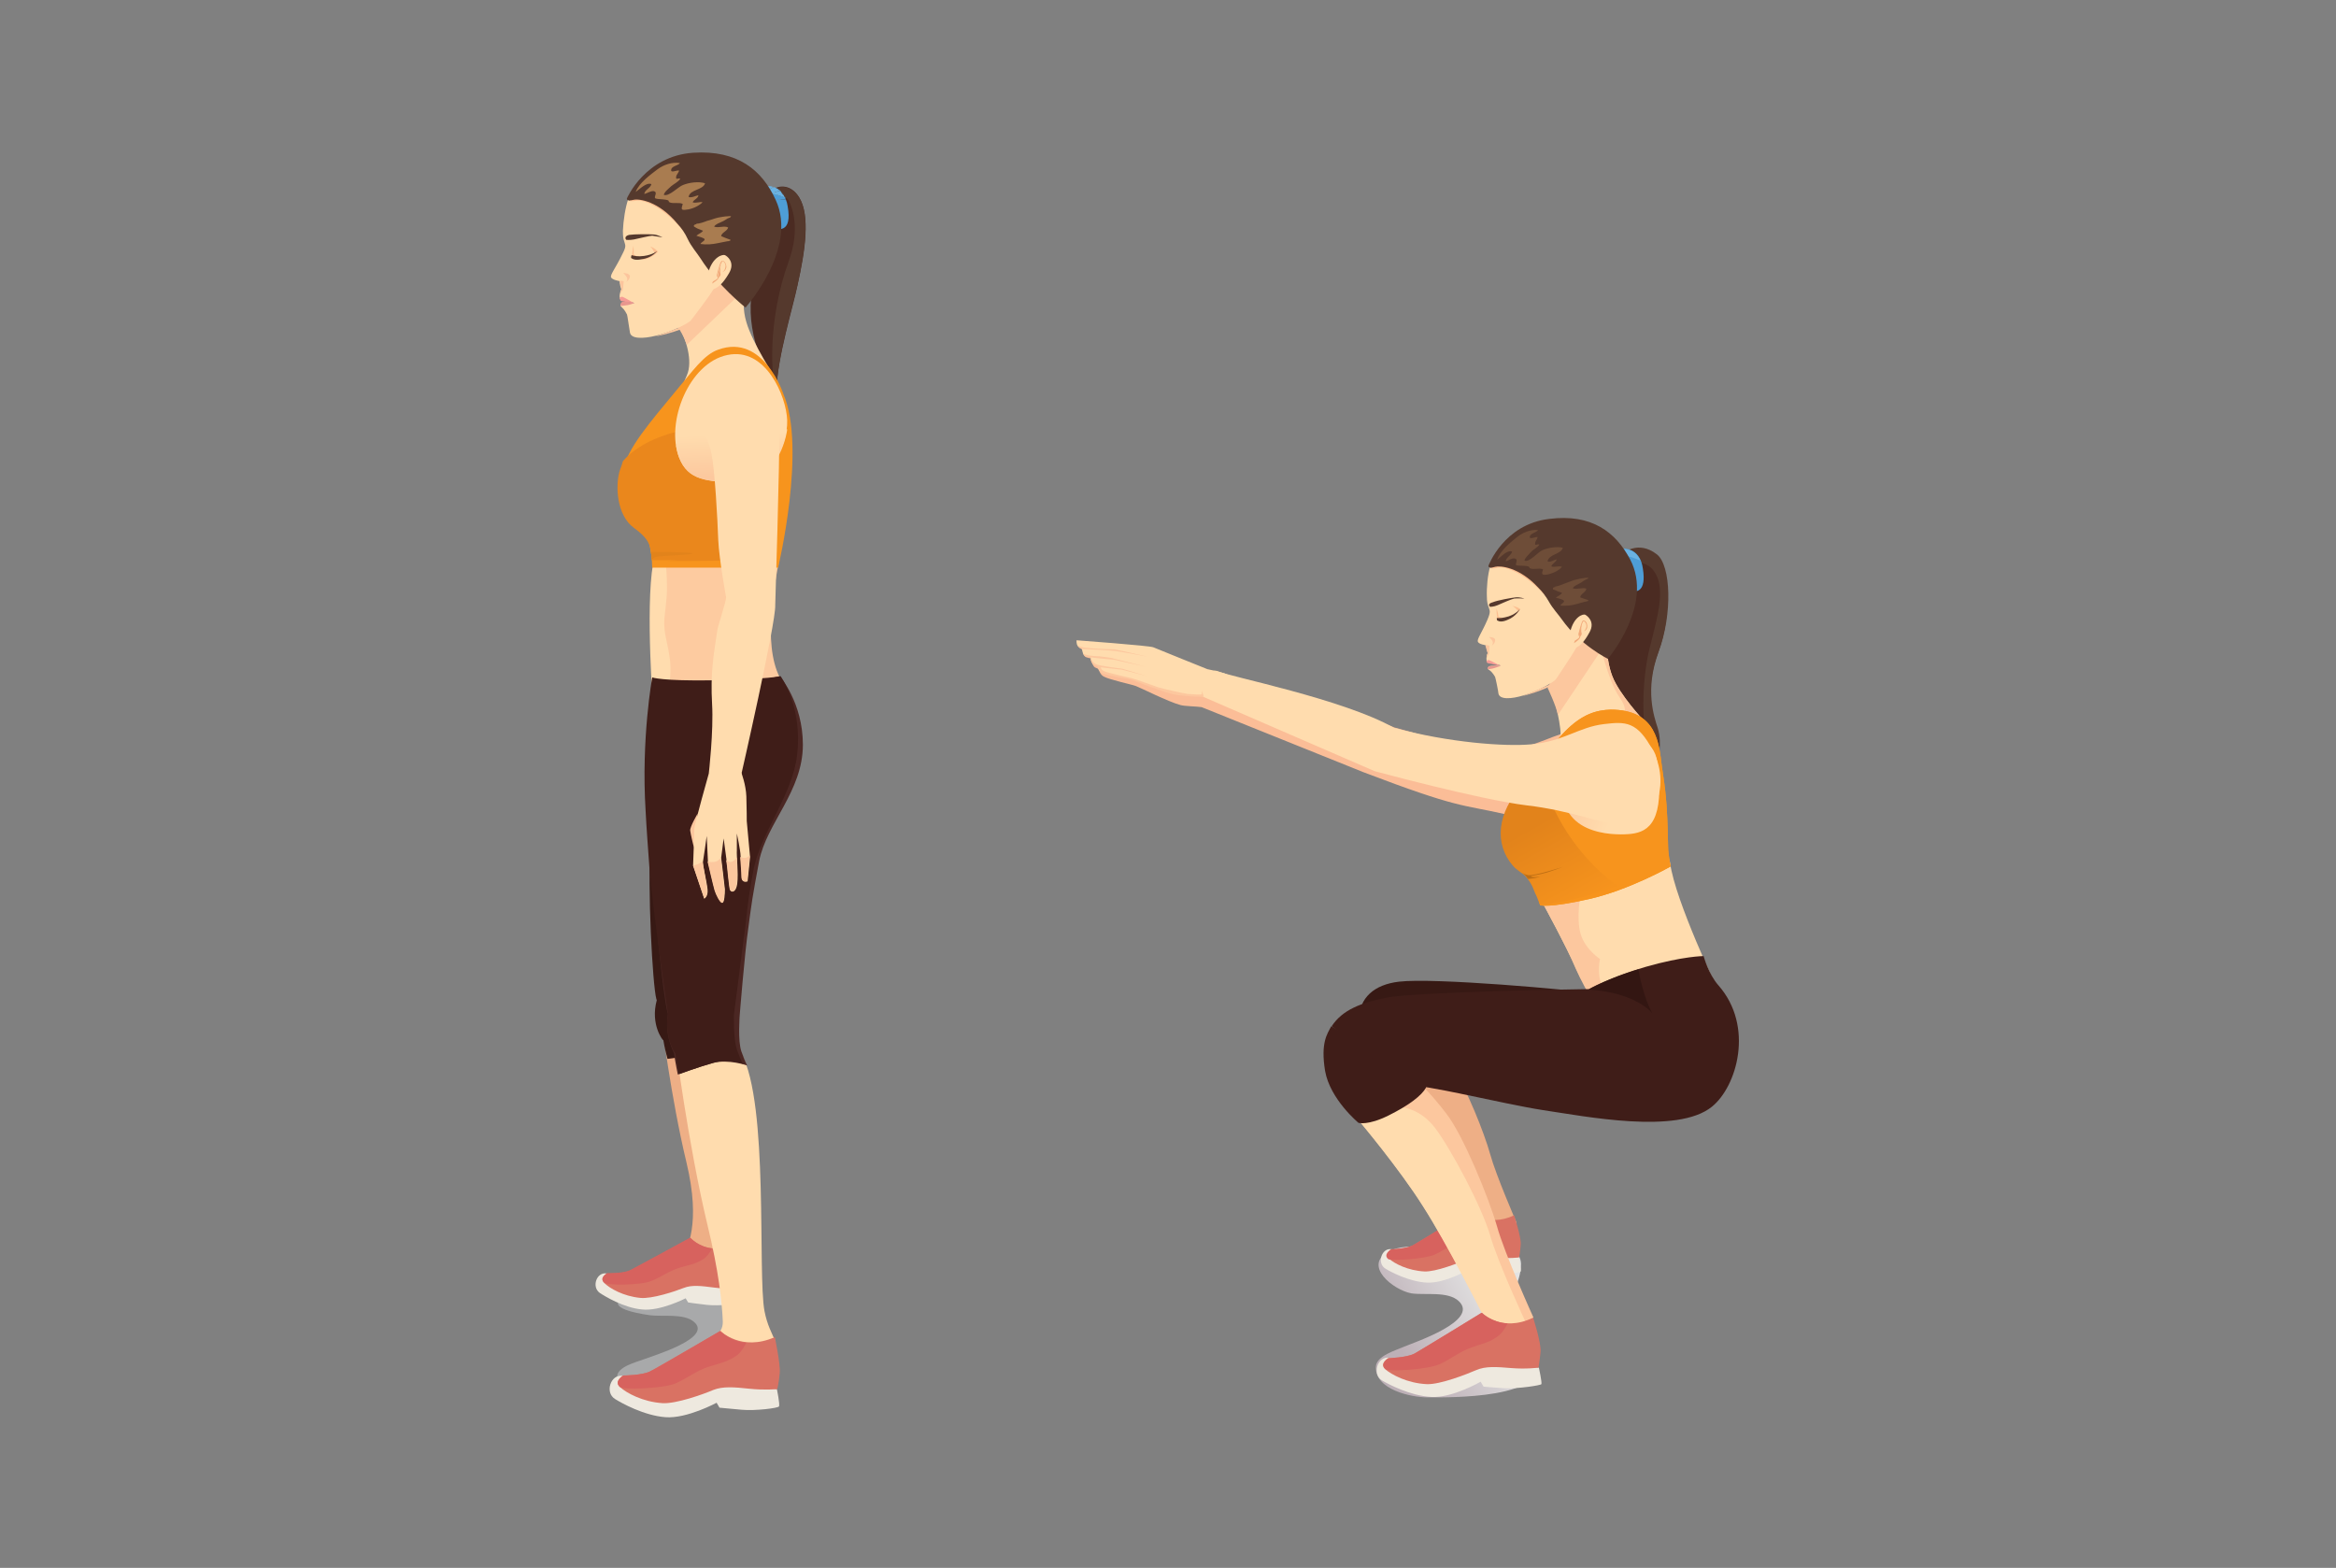 <?xml version="1.0" encoding="UTF-8"?>
<!-- Generator: Adobe Illustrator 27.5.0, SVG Export Plug-In . SVG Version: 6.00 Build 0)  -->
<svg xmlns="http://www.w3.org/2000/svg" xmlns:xlink="http://www.w3.org/1999/xlink" version="1.1" id="Layer_1" x="0px" y="0px" viewBox="0 0 565.9 379.8" style="enable-background:new 0 0 565.9 379.8;" xml:space="preserve">
<rect x="0" y="0" width="565.9" height="379.8" fill="#808080" stroke="none"/>
<style type="text/css">
	.st0{opacity:0.5;fill:#D1D3D4;}
	.st1{fill:#4B2B22;}
	.st2{fill:#55392D;}
	.st3{fill:#4E9DD6;}
	.st4{fill:#6AB2E2;}
	.st5{fill:#EEAF86;}
	.st6{fill:#371914;}
	.st7{fill:#EEE9DF;}
	.st8{fill:#D97263;}
	.st9{fill:#D7625E;}
	.st10{fill:#FFDCAE;}
	.st11{fill:#FDCBA0;}
	.st12{fill:#4B2723;}
	.st13{fill:#3F1D18;}
	.st14{fill:#FCBF91;}
	.st15{fill:#FCC79E;}
	.st16{fill:#A97C50;}
	.st17{fill:#FCC59D;}
	.st18{fill:#F69B95;}
	.st19{fill:#E8978E;}
	.st20{fill:#F1A97A;}
	.st21{fill:#F7941D;}
	.st22{fill:#EA871C;}
	.st23{fill:url(#SVGID_1_);}
	.st24{fill:#E2831B;}
	.st25{opacity:0.78;fill:url(#SVGID_00000181083379161974594550000005818890953379481219_);}
	.st26{fill:none;}
	.st27{fill:#FBBD97;}
	.st28{opacity:0.3;fill:#A97C50;}
	.st29{opacity:0.3;}
	.st30{fill:url(#SVGID_00000175324670895670258180000008979681757112784279_);}
	.st31{fill:url(#SVGID_00000031886002653926913950000012694368015560431035_);}
	.st32{fill:#BF6F14;}
	.st33{fill:#331612;}
</style>
<g>
	<path class="st0" d="M179.3,315.7c-0.3-1.4-0.7-2.8-1.1-4.2c-1.1-3.6-6.7-1.7-10-1.7c-4.4,0-12.1,2-16.2,3.9   c-6.1,2.8,1.3,4.3,5.4,4.9c3,0.4,8.3-0.5,10.7,1.6c4.7,3.9-9.9,8.2-12.2,9.1c-1.9,0.7-6.3,1.8-6.4,4.1c-0.2,4.7,8.1,6.1,11.6,6.1   c5.1,0,14.6,0.2,19.6-0.7c2.9-0.5,2.6-1.9,3.3-4.7c0.9-3.6-1.5-7.8-2.7-11.2C180.5,320.6,180,318.1,179.3,315.7z"></path>
	<g>
		<g>
			<g>
				<path class="st1" d="M193.6,47.8c-2-3.2-4.8-2.9-6.2-2c0.2,0.4,2.5,3.5,2.6,4.1c1.2,6.6-1.3,6.2-4.4,4.8      c-0.5,3.2-1.4,7.7-3,13.7c-2.5,9.9,1.6,20,5.5,25.9c0.3-8,4-19.8,5.1-25.2C195.1,60.7,196.3,52.2,193.6,47.8z"></path>
			</g>
			<g>
				<path class="st2" d="M193.2,69c1.8-8.3,3.1-16.8,0.4-21.1c-2-3.2-4.8-2.9-6.2-2c0.1,0.2,0.5,0.8,1,1.5c1.2,0.1,2.3,0.4,2.7,1.2      c1,2,2.7,7.1,0,14.6c-5.3,14.5-4.3,29-3,31C188.4,86.2,192,74.3,193.2,69z"></path>
			</g>
			<path class="st3" d="M187,45.2c0,0,0.1,0,0.1,0C187.1,45.2,187.1,45.2,187,45.2z"></path>
			<path class="st3" d="M186.5,45.1c0,0,0.1,0,0.1,0C186.6,45.1,186.6,45.1,186.5,45.1z"></path>
			<path class="st3" d="M186,45.1C186,45.1,186,45.1,186,45.1C186,45.1,186,45.1,186,45.1z"></path>
			<path class="st3" d="M185.7,45.1C185.7,45.1,185.7,45.1,185.7,45.1C185.7,45.1,185.7,45.1,185.7,45.1z"></path>
			<path class="st3" d="M185.8,45.1C185.8,45.1,185.8,45.1,185.8,45.1C185.8,45.1,185.8,45.1,185.8,45.1z"></path>
			<path class="st3" d="M186.2,45.1c0,0,0.1,0,0.1,0C186.3,45.1,186.3,45.1,186.2,45.1z"></path>
			<path class="st3" d="M186.3,47.4C186.3,47.4,186.3,47.3,186.3,47.4c-0.1-0.2-0.2-0.4-0.2-0.6c-0.6,0-1.1,0-1.5,0.1l1-1.8l-4.1,7     c0,0,1.9,1.5,4,2.5C186.5,49.3,186.3,47.4,186.3,47.4z"></path>
			<path class="st3" d="M190.8,49.9c-0.1-0.6-0.2-1-0.4-1.5c-1.1-0.2-2.4-0.1-3.4,0.2c-0.1-0.4-0.4-0.9-0.6-1.3c0,0,0,0,0,0     s0.1,1.9-0.8,7.3C188.6,56.1,192,56.5,190.8,49.9z"></path>
			<path class="st3" d="M188.2,45.7c0.1,0,0.1,0.1,0.2,0.1C188.3,45.7,188.3,45.7,188.2,45.7z"></path>
			<path class="st3" d="M187.8,45.5c0.1,0,0.1,0.1,0.2,0.1C187.9,45.5,187.9,45.5,187.8,45.5z"></path>
			<path class="st3" d="M187.4,45.3c0.1,0,0.1,0,0.2,0.1C187.5,45.3,187.4,45.3,187.4,45.3z"></path>
			<path class="st3" d="M188.6,45.9c0.1,0,0.1,0.1,0.2,0.1C188.8,46,188.7,46,188.6,45.9z"></path>
			<polygon class="st3" points="189.1,46.3 189.1,46.3 189.1,46.3    "></polygon>
			<path class="st3" d="M186.1,46.8c0.1,0.2,0.2,0.3,0.3,0.5c0.1-0.1,0.3-0.2,0.6-0.4C186.7,46.8,186.4,46.8,186.1,46.8z"></path>
			<path class="st3" d="M189.9,47.4c0.1,0.1,0.1,0.2,0.2,0.4C190,47.6,190,47.5,189.9,47.4z"></path>
			<path class="st3" d="M189.3,46.6c-0.1-0.1-0.2-0.2-0.3-0.3h0C189.2,46.4,189.2,46.5,189.3,46.6z"></path>
			<path class="st3" d="M186.4,47.3c0.2,0.4,0.5,0.9,0.6,1.3c1.1-0.2,2.3-0.4,3.4-0.2c-0.1-0.2-0.2-0.4-0.2-0.6     c-0.9-0.3-2.1-0.7-3.2-1C186.6,47.1,186.5,47.2,186.4,47.3z"></path>
			<path class="st3" d="M189.6,46.8c0.1,0.1,0.1,0.2,0.2,0.3C189.7,47,189.6,46.9,189.6,46.8z"></path>
			<path class="st4" d="M186.1,45.1c0,0,0.1,0,0.2,0C186.2,45.1,186.1,45.1,186.1,45.1z"></path>
			<path class="st4" d="M186.3,45.1c0.1,0,0.1,0,0.2,0C186.5,45.1,186.4,45.1,186.3,45.1z"></path>
			<path class="st4" d="M186.7,45.1c0.1,0,0.2,0,0.3,0.1C186.9,45.2,186.8,45.2,186.7,45.1z"></path>
			<path class="st4" d="M187.4,45.3c-0.1,0-0.1,0-0.2-0.1C187.2,45.3,187.3,45.3,187.4,45.3C187.3,45.3,187.3,45.3,187.4,45.3z"></path>
			<path class="st4" d="M185.6,45.1C185.6,45.1,185.6,45.1,185.6,45.1C185.6,45.1,185.6,45.1,185.6,45.1z"></path>
			<path class="st4" d="M185.7,45.1C185.7,45.1,185.8,45.1,185.7,45.1C185.7,45.1,185.7,45.1,185.7,45.1z"></path>
			<path class="st4" d="M185.9,45.1c0,0,0.1,0,0.1,0C185.9,45.1,185.9,45.1,185.9,45.1z"></path>
			<path class="st4" d="M187.4,45.3C187.4,45.3,187.4,45.3,187.4,45.3C187.3,45.3,187.3,45.3,187.4,45.3     C187.4,45.3,187.4,45.3,187.4,45.3z"></path>
			<path class="st4" d="M188.8,46.1c0.1,0.1,0.2,0.1,0.2,0.2C189,46.2,188.9,46.1,188.8,46.1z"></path>
			<path class="st4" d="M188,45.5c0.1,0,0.2,0.1,0.2,0.1C188.1,45.6,188.1,45.6,188,45.5z"></path>
			<path class="st4" d="M187.6,45.4c0.1,0,0.2,0.1,0.2,0.1C187.7,45.4,187.6,45.4,187.6,45.4z"></path>
			<path class="st4" d="M188.4,45.8c0.1,0,0.2,0.1,0.2,0.2C188.6,45.9,188.5,45.8,188.4,45.8z"></path>
			<path class="st4" d="M189.3,46.6c0.1,0.1,0.2,0.2,0.2,0.3C189.5,46.7,189.4,46.7,189.3,46.6z"></path>
			<path class="st4" d="M189.8,47.1c0.1,0.1,0.1,0.2,0.2,0.2C189.9,47.3,189.8,47.2,189.8,47.1z"></path>
			<path class="st4" d="M190.2,47.8c0-0.1-0.1-0.1-0.1-0.1C190.1,47.8,190.1,47.8,190.2,47.8C190.2,47.8,190.2,47.8,190.2,47.8z"></path>
			<path class="st4" d="M186.1,46.8c-0.2-0.3-0.3-0.5-0.3-0.5s0.6-0.5,1.5-1c-0.1,0-0.1,0-0.2-0.1c0,0-0.1,0-0.1,0     c-0.1,0-0.2,0-0.3-0.1c0,0-0.1,0-0.1,0c-0.1,0-0.1,0-0.2,0c0,0-0.1,0-0.1,0c-0.1,0-0.1,0-0.2,0c0,0-0.1,0-0.1,0c0,0-0.1,0-0.1,0     c0,0,0,0-0.1,0c0,0-0.1,0-0.1,0c0,0,0,0,0,0c0,0,0,0,0,0l-1,1.8C185,46.7,185.5,46.7,186.1,46.8z"></path>
			<path class="st4" d="M189.1,46.3C189.1,46.3,189.1,46.3,189.1,46.3c-0.1-0.1-0.2-0.2-0.2-0.2c-0.1-0.1-0.1-0.1-0.2-0.1     c-0.1-0.1-0.2-0.1-0.2-0.2c-0.1,0-0.1-0.1-0.2-0.1c-0.1,0-0.2-0.1-0.2-0.1c-0.1,0-0.1-0.1-0.2-0.1c-0.1,0-0.2-0.1-0.2-0.1     c-0.1,0-0.1,0-0.2-0.1c0,0,0,0,0,0c-1,0.4-1.5,1-1.5,1s0.1,0.2,0.3,0.5c0.3,0,0.6,0.1,0.9,0.1C187.4,46.6,188.1,46.3,189.1,46.3z     "></path>
			<path class="st4" d="M189.1,46.3c-0.9,0-1.7,0.3-2.1,0.6c1.1,0.2,2.3,0.6,3.2,1c0,0,0-0.1-0.1-0.1c-0.1-0.1-0.1-0.2-0.2-0.4     c0-0.1-0.1-0.2-0.2-0.2c-0.1-0.1-0.1-0.2-0.2-0.3c-0.1-0.1-0.2-0.2-0.2-0.3C189.2,46.5,189.2,46.4,189.1,46.3z"></path>
		</g>
		<g>
			<path class="st5" d="M160.2,247c0,0,2.3,18.8,6.1,34.6c3.6,15.1,0.1,20.8-1.1,23.6c-0.5,1,7.4,1.8,10.3,0.9     c2.9-0.9,2.8-1.2,1.8-6.5c-1.4-7.1,0.8-41.2-4.4-50.8C167.5,239.2,160.2,247,160.2,247z"></path>
			<g>
				<path class="st6" d="M159.1,242.3c0,0,0-0.1-0.1-0.3c-0.9-3.3-2.2-26.8-1.4-38.3c1.5-21.6,3.6-35.9,3.6-35.9l22.6-1.7      c0,0,5.1,6.9,3.8,17.9c-1.1,9.1-8.3,17.7-10,26.3c-1.6,8.6-1.3,9.5-2.1,15.2c-0.8,5.7-2,18.4-2,18.4s0.3,4.6,0.8,7      c0.5,2.6,0.4,3.5,0.4,3.5s-2.2-0.2-5.6,0.8c-3.4,0.9-7.4,1.3-7.4,1.3s-0.7-2.5-1-4.5C160.6,252.1,157.5,248.2,159.1,242.3z"></path>
			</g>
			<g>
				<g>
					<path class="st7" d="M178.6,312.1c0,0,0.6,3.3,0.4,3.5c-0.2,0.3-4.8,0.8-7.7,0.5c-2.8-0.3-4.6-0.6-4.6-0.6l-0.6-1       c0,0-6.2,3.2-10.6,2.7c-4.4-0.4-9-3.2-10.2-4c-2.1-1.5-0.7-5.2,1.7-4.7c2.4,0.4,10.9,4.6,13.6,3.6c2.8-1.1,6.9-1.9,9.3-1.6       C172.4,310.7,178.6,312.1,178.6,312.1z"></path>
					<path class="st8" d="M178,301.5c0,0,1.5,5.4,1.3,7.3c-0.2,1.8-0.6,3.3-0.6,3.3s-2.6,0.2-5.7-0.2c-3.1-0.4-5.4-0.7-7.4,0.1       c-2,0.8-7.7,2.7-10.5,2.4c-4.1-0.4-7.4-2.3-8.7-3.6c-1.3-1.2,0.7-2.3,0.7-2.3s3.8,0.1,5.5-0.7c1.7-0.8,14.7-7.9,14.7-7.9       S171.1,304.4,178,301.5z"></path>
					<g>
						<path class="st9" d="M157.8,310.3c2.3-0.9,4.4-2.5,6.8-3.2c1.9-0.6,3.6-0.8,5.3-1.8c0.9-0.5,1.4-1,2-1.9        c0.2-0.3,0.4-0.6,0.6-1c-3.4-0.4-5.3-2.6-5.3-2.6s0,0,0,0c-0.2,0.1-13,7.1-14.6,7.9c-1.7,0.8-5.5,0.7-5.5,0.7        s-2.1,1.1-0.7,2.3C146.8,311.4,155.2,311.4,157.8,310.3z"></path>
					</g>
				</g>
			</g>
			<path class="st10" d="M163.6,252.7c0,0,3,24,7.8,44.1c2.7,11.1,3.5,18.5,3.7,23.3c0.1,3.5-3.2,3.7-3.5,4.7     c-0.4,1.4,10.9,3.2,14.6,2.1c3.7-1.1,0.3-2.6-1-9.3c-1.7-9.1,1.1-50.2-5.6-62.4C172.9,242.8,163.6,252.7,163.6,252.7z"></path>
			<g>
				<path class="st11" d="M188.6,136.5h-30.3c0,0,0,0,0,0.1c-1.2,9.4,1.3,36.2,1.3,36.2l32.2-1.5c0,0-0.8-3.1-2.9-7.2      C184.6,155.7,187.9,140.5,188.6,136.5z"></path>
			</g>
			<g>
				<path class="st10" d="M161.5,144.5c0.2-2.5,0-5.8-0.2-8h-3.1c0,0,0,0,0,0.1c-1.9,10.9,0.1,35.8,0.1,35.8l2.7,0.3      c0.8-2.6,1.2-6.7,1.4-9.4c0.3-4.2-1.2-8.3-1.4-10.8C160.7,149.9,161.2,148.7,161.5,144.5z"></path>
			</g>
			<g>
				<path class="st12" d="M161.8,245.6c0,0,0-0.1-0.1-0.3c-0.9-3.5-3.7-26.4-3-37.6c0.7-11.8,2.3-22,2.5-25.1      c0.2-3.1-2.2-14.4-2.2-14.4s2.5,0.4,15.1-1.7c12.7-2.1,14.8-2.7,14.8-2.7s5.6,6.4,5.6,16.6c0,11.3-8.8,19-10.6,28.2      c-1.7,9.1-1.8,10-2.6,16.1c-0.9,6.1-2.1,21.2-2.1,21.2s-0.5,6.2,0.4,8.8c1,2.7,1.4,3.4,1.4,3.4s-4.6-1.6-8.3-0.6      c-3.6,1-8.5,2.8-8.5,2.8s-0.6-2.9-0.9-5C163.5,255.2,160.9,251.4,161.8,245.6z"></path>
				<path class="st13" d="M161.8,245.6c0,0-3.6-24.6-4.5-35.7c-0.3-4.2-0.7-9.4-0.9-13.5c-1.1-17.5,1.6-32.3,1.6-32.3      s2.3,0.9,14.8,0.7c13.6-0.3,16.3-1,16.3-1s5.4,7.3,4,19.1c-1.1,9.7-8.9,18.9-10.6,28c-1.7,9.1-1.4,10.2-2.3,16.2      c-0.8,6.1-2.4,18.7-2.4,18.7s-0.2,6,0.8,8.7c1,2.7,1.4,3.2,1.4,3.2s-3.4-1.3-7-0.3c-3.6,1-8.5,2.8-8.5,2.8s-0.6-2.9-0.9-5      C163.5,255.2,160.9,251.4,161.8,245.6z"></path>
			</g>
			<g>
				<path class="st14" d="M152.4,48.6c0,0,0.1,0.4,1.2,0.4c1.1,0,5,0.9,7.3,2.9c2.3,2,5.9,5.4,5.9,5.4s-4.7-7.2-8.8-8.5      C153.9,47.4,152.4,48.6,152.4,48.6z"></path>
				<path class="st10" d="M173.9,65.2l-11.2,12.3c0,0,0.9-0.1,1.7,1.4c1.8,3.2,3.5,8.6,2,12c-1.1,2.4-2.7,7.8-5.9,10.9      c-3.2,3.1-6.5,8.1-3.6,10.1c3,2,3.4-10.5,4.9-11.2c1.5-0.6,16.2-8.1,18.2-8.5c2-0.5,7.8-0.7,7.8-0.7s-5.5-8.3-7-13.5      c-1.8-6.1,0.8-10.3,0.8-10.3L173.9,65.2z"></path>
				<g>
					<polygon class="st15" points="179.8,69.4 179.8,69.4 179.8,69.4      "></polygon>
				</g>
				<g>
					<path class="st15" d="M182.5,67.5l-8.7-2.4l-11,11.7c0,0.9,2.1,2.6,3.6,6.7l15.9-15.2C182.4,67.8,182.5,67.5,182.5,67.5z"></path>
				</g>
				<g>
					<path class="st10" d="M166.5,57.2c-5.2-7-10.7-8.9-12.3-8.6c-2,0.4-2-0.2-2-0.4c-0.7,2-1.2,5.2-1.3,7.7c0,1.3,0.1,2,0.3,2.5       c0.3,1.1,0.6,1.2-0.5,3.3c-1.5,3.1-2.8,4.7-2.7,5.4c0.2,0.7,2.1,1,2.1,1s0,0.8,0.4,2l-0.2,0.5c0,0-0.2,0.8-0.2,1.2       c0,0.4,0.3,0.7,0.3,0.7s2.2,0.6,3,0.8c1.2,0.3-2.7-0.1-2.9,0.2c-0.2,0.4-0.4,0.5,0.2,1c0.6,0.5,1.1,1.5,1.2,1.7       c0.1,0.2,0.6,3.9,0.7,4.3c0.4,3.2,11.4,0.1,15.7-3.5c2.3-3.1,4.7-7.2,4.7-7.2c-0.7-1.3-0.3-2.1-0.4-3.9       c-0.7-1.4-2.6-3.7-3.3-5.4C168.6,58.8,167.6,58.7,166.5,57.2z"></path>
				</g>
				<path class="st2" d="M169.7,62.6c-0.9-1.4-2.2-2.8-3.1-4.7c-0.7-1.5-1.4-2.5-2.4-3.6c-4.6-5.6-9.4-6.2-10.7-5.9      c-2,0.5-1.6-0.4-1.6-0.4s4.4-10.2,16-11c10.8-0.7,16.7,4.2,20,11.4c5.5,11.8-7.3,26.1-7.3,26.1S173.9,69.2,169.7,62.6z"></path>
				<path class="st16" d="M174.7,57.2c0.1-0.9,1.5-1.2,1.7-2.1c-1-0.5-2.3,0.2-3.4-0.2c0.3-0.6,1.3-0.9,1.9-1.2      c0.5-0.2,0.9-0.5,1.4-0.8c0.3-0.1,0.7-0.2,0.8-0.5c-0.2-0.1-0.7,0-0.9,0c-0.7,0-1.5,0.2-2.2,0.3c-0.9,0.2-1.8,0.6-2.7,0.8      c-0.8,0.3-1.8,0.7-2.7,0.7l0.2,0.1c-0.2,0-0.6,0.1-0.7,0.3c-0.1,0.4,0.2,0.3,0.4,0.5c0.6,0.4,1.2,0.5,1.8,0.8      c-0.3,0.5-1.2,0.8-1.6,1.2c0.4,0.2,2,0.5,2,0.9c0,0.4-0.9,0.7-1,1.1c1.4,0.2,2.8,0.1,4.2-0.2c0.7-0.1,1.3-0.3,2-0.4      c0.3-0.1,1,0,1.1-0.4C176.1,57.8,175.4,57.5,174.7,57.2z"></path>
				<g>
					<path class="st16" d="M167.8,49c0.3-0.7,1.3-0.9,1.4-1.7c-0.7,0.1-1.6,0.7-2.4,0.4c0.4-1.9,3.5-1.6,4-3.3       c-1.5-0.5-3.8-0.2-5.3,0.4c-1.2,0.4-3.4,2.9-4.7,2.4c0.2-0.8,1.2-1.5,1.8-2.1c0.6-0.5,1.8-1.1,2.2-1.8c-0.6-0.3-1.1,0.5-1-0.5       c0.1-0.6,0.6-0.9,0.7-1.5c-0.6-0.1-2.1,0.7-1.9-0.2c0.1-0.9,1.8-1,2.1-1.6c-1.9-0.3-3.9,0.4-5.4,1.5c-1.7,1.3-4.5,3.3-5.3,5.5       c1-0.7,2.6-2.4,3.8-1.9c-0.2,1-1.7,1.4-1.7,2.4c0.7-0.2,1.6-0.8,2.3-0.7c1,0.3,0,1.3,0.3,1.7c0.3,0.4,3.7,0.1,3.3,0.9       c0.9,0.6,2.4,0,3.4,0.5c-0.3,1.1-0.6,1.6,0.8,1.4c1.3-0.1,3-0.8,4-1.8C169.6,48.8,168.5,49.3,167.8,49z"></path>
				</g>
				<g>
					<path class="st17" d="M150.2,71.4c0-0.3,0.7-1.2,0.7-1.2l0.2-2.1l-0.9-0.1c0,0,0,0.8,0.4,2l-0.2,0.5c0,0-0.1,0.4-0.1,0.7       C150.2,71.5,150.2,71.5,150.2,71.4z"></path>
				</g>
				<path class="st17" d="M151.7,68.3c0,0,0.5-0.6,0.1-1.2c-0.4-0.6-0.8-1-0.8-1s1.7,0.1,1.6,0.9C152.5,67.8,151.7,68.3,151.7,68.3z      "></path>
				<g>
					<g>
						<path class="st14" d="M157.5,59.7c0.8,0.7,1.1,1.7,1.1,1.7s-2.1,1.2-3.5,0.9c-1.4-0.3-1.6-0.7-1.6-0.7s0.1-1.2-0.1-2.1        c0,0,0,0.1,0,0.1c-0.1,0.5-0.3,2.4-0.3,2.4s0.3,0.4,2.2,0.8c1.9,0.4,4.1-1.8,4.1-1.8S158.9,60.2,157.5,59.7z"></path>
					</g>
					<g>
						<g>
							<path class="st2" d="M152.9,62.5c-0.1-0.1,0.1-0.7,0.1-0.7c0.6,0.2,1.6,0.4,3,0.2c2.2-0.3,3.2-1.2,3.2-1.2s-1.2,1.7-3.8,2         C154,63.1,153.3,62.8,152.9,62.5z"></path>
						</g>
					</g>
					<g>
						<path class="st2" d="M151.7,58.1c0,0,0.9,0.1,1.9-0.1c1-0.2,3.8-0.9,4.4-0.9c0.7,0.1,2.5,0.4,2.5,0.4s-1.1-0.6-2.1-0.7        c-1-0.1-4.7-0.1-6,0.1C151.2,57.2,151.5,57.9,151.7,58.1z"></path>
					</g>
				</g>
				<path class="st18" d="M150.1,72.2c0,0,0.3-0.4,0.7-0.3c0.4,0.1,2.9,1.6,2.9,1.6l-3.3-0.6C150.4,72.8,150,72.3,150.1,72.2z"></path>
				<path class="st19" d="M150.5,74.1c0,0,1-0.1,1.6-0.2c0.6-0.1,1.6-0.5,1.6-0.5s-2.5-0.6-3.1-0.2C150.4,73.5,150.1,74,150.5,74.1z      "></path>
				<path class="st15" d="M158.8,81.5c0,0,5.7-1.1,8.3-2.8c2.6-1.8,6-8.8,6-8.8s-5.8,8-6.4,8.5C166.2,78.9,158.8,81.5,158.8,81.5z"></path>
				<g>
					<path class="st10" d="M171.5,69.7c0,0,0.9,0.6,1.7,0.2c0.8-0.4,1.8-1,3.4-3.7c1.6-2.7-0.5-4.2-1-4.4c-0.4-0.2-3,0.2-4.1,4.5"></path>
					<path class="st20" d="M174.6,64.1c0,0-0.2,1.7-0.1,2c0.3,0.7-0.4,1.1-0.4,1.1s-0.2-0.6-0.1-0.8C174,66.2,174.6,64.1,174.6,64.1       z"></path>
					<path class="st20" d="M172.5,68.7c0.2-0.1,1.8-1.1,1.6-1.6c0-0.1,0-0.1-0.1-0.1c-0.1-0.3-0.2-0.4,0-0.9       c0.1-0.2,0.1-0.5,0.2-0.8c0.2-0.8,0.6-2,0.9-2c0.1,0,0.2,0.1,0.3,0.2c0.3,0.3,0.5,0.8,0.3,1.4c-0.2,0.8-0.7,1-0.7,1       c0,0,0.6-0.1,0.9-0.9c0.2-0.6-0.1-1.3-0.4-1.6c-0.2-0.2-0.3-0.2-0.5-0.2c-0.3,0-0.5,0.2-1,2.1c-0.1,0.3-0.2,0.6-0.2,0.8       c-0.2,0.6-0.2,0.7,0,1c0,0,0,0.1,0.1,0.1c0.1,0.3-0.7,0.7-1.2,1L172.5,68.7z"></path>
				</g>
				<path class="st21" d="M163.9,94.5c-6.5,7.9-11.9,14-13.1,19.7c-0.8,3.8,0.4,9.7,4.9,14.1c2,3.2,1.7,4.6,2.1,6.2      c0.1,0.5,0.2,3,0.2,3h30.5c0,0,6.9-28.9,1.3-42c0,0-4.8-14.8-15.8-10.8C170.5,85.9,167.8,89.9,163.9,94.5z"></path>
				<g>
					<path class="st22" d="M176.2,135.7c-7-8.8,5.6-32.6,5.6-32.6s-21.6-1.9-30.9,8.6c-0.2,0.7-0.4,1.4-0.7,2.1       c-1.2,3.6-0.9,11,3.4,14.1c2.8,2,3.6,3.5,3.9,4.7c0,0,0,0,0,0c0.1,0.3,0.2,1,0.3,1.6c0,0.1,0,0.1,0,0.2c0,0.2,0.1,0.8,0.1,1.3       v0L176.2,135.7z"></path>
				</g>
				<path class="st10" d="M164.5,110.8c2.2,5.7,6.9,5.8,14.2,6.1c7.3,0.3,12.2-8.7,12-15.1C190.5,96,185.5,84,176.2,86      C166.9,87.9,161.2,102.3,164.5,110.8z"></path>
				<g>
					
						<linearGradient id="SVGID_1_" gradientUnits="userSpaceOnUse" x1="-15421.67" y1="105.136" x2="-15421.27" y2="115.309" gradientTransform="matrix(1 0 0 1 15598.916 0)">
						<stop offset="0" style="stop-color:#FFDCAE"></stop>
						<stop offset="1" style="stop-color:#FCC89E"></stop>
					</linearGradient>
					<path class="st23" d="M176.1,100.7c0,0-3.8-0.8-7.4,0.7c-4.1,1.7-4.9,6.7-4.9,6.7c0.2,1,0.4,1.9,0.7,2.7       c2.2,5.7,6.9,5.8,14.2,6.1c0.6,0,2.7,0,3.9-0.7c7.1-3.1,8.1-12.2,8.1-12.2L176.1,100.7z"></path>
				</g>
				<g>
					<path class="st7" d="M188.2,336.5c0,0,0.8,3.8,0.5,4.2c-0.2,0.4-5.7,1.1-9,0.8c-3.3-0.3-5.4-0.5-5.4-0.5l-0.7-1.2       c0,0-7.2,3.9-12.4,3.5c-5.2-0.4-10.6-3.4-12.2-4.4c-2.6-1.6-1-6.1,1.8-5.6c2.8,0.4,12.9,5.1,16.2,3.8c3.2-1.3,8.1-2.4,10.9-2.2       C180.8,335,188.2,336.5,188.2,336.5z"></path>
					<path class="st8" d="M187.7,323.9c0,0,1.4,6.6,1.2,8.7c-0.2,2.2-0.6,3.9-0.6,3.9s-3.1,0.3-6.8-0.1c-3.7-0.4-6.4-0.6-8.7,0.3       c-2.3,1-9,3.4-12.3,3.2c-4.8-0.3-8.8-2.5-10.3-3.9c-1.6-1.4,0.8-2.8,0.8-2.8s4.5,0,6.5-1c2-1,17-9.8,17-9.8       S179.6,327.5,187.7,323.9z"></path>
					<g>
						<path class="st9" d="M163.7,335.1c2.7-1.2,5.1-3.1,7.9-4c2.2-0.7,4.2-1.1,6.2-2.3c1-0.6,1.6-1.2,2.3-2.3        c0.2-0.3,0.4-0.7,0.7-1.2c-4.1-0.4-6.3-2.9-6.3-2.9c0,0,0,0,0,0c-0.2,0.1-15,8.8-17,9.8c-2,1-6.5,1-6.5,1s-2.4,1.4-0.8,2.8        C150.8,336.7,160.6,336.4,163.7,335.1z"></path>
					</g>
				</g>
				<g>
					<path class="st24" d="M167.6,134c-1.2-0.3-8.8-0.3-9.9-0.3c0.1,0.6,0.2,1.4,0.2,1.8c0.2-0.2,0.6-0.5,1-0.6       C159.9,134.6,168.9,134.4,167.6,134z"></path>
				</g>
				<path class="st22" d="M187.9,135.9c0,0-10.6-1-14.1-1c-3.5,0-12.1,1-12.1,1c9.8,0,12.8-0.1,14.3-0.1      C178.3,135.8,187.9,135.9,187.9,135.9z"></path>
			</g>
			<path class="st10" d="M188.8,102.3c-0.1-10.4-7.6-13.7-7.6-13.7l-14,13.6c0,0,4,1.3,5.2,7.9c0.8,4.3,1.4,15.3,1.6,20.8     c0.2,4.5,1.9,13.8,1.9,13.8c0,1-1.9,6.7-2.1,7.8c-1,6.6-1.7,10.6-1.3,18c0.4,6.6-0.8,16.9-0.8,16.9l7.7,1c0,0,8.6-37.5,8.4-41.8     C187.8,146.1,188.9,112.7,188.8,102.3z"></path>
		</g>
		<g>
			<path class="st15" d="M169,197.1c0,0-1.9,3.2-1.8,4.1c0.1,0.9,0.9,4.1,0.9,4.1L169,197.1z"></path>
			<path class="st10" d="M171.7,187.4c0,0-3.5,12.4-3.5,13.3c0,1-0.3,9-0.3,9l2.7,8c0,0,1-0.5,0.8-2.3c-0.2-1.9-1.3-6.3-1.1-6.7     c0.1-0.4,0.9-6.2,0.9-6.2l0.3,6.2c0,0,1.4,6,1.7,7c0.3,1,1.3,3,1.8,3c0.5-0.1,0.6-2.2,0.6-3.3c-0.1-1.1-0.9-7.6-0.9-7.6l0.6-4.7     l0.9,6.7c0,0,0.5,5.2,0.7,5.8c0.2,0.6,1.4,0.8,1.7-1.6c0.3-2.4-0.2-6.8-0.1-8c0-1.2,0-4.1,0-4.1s0.9,4.2,0.9,5.4     c0.1,1.3,0.3,4,0.3,5.1c0,1.7,1.4,1.1,1.4,1.1l0.6-5.9l-0.8-8.7c0,0,0-3.2-0.1-6c-0.1-2.8-1.2-5.7-1.2-5.7L171.7,187.4z"></path>
			<g>
				<path class="st15" d="M173,208.8c-1.1,0.1-1.6-0.1-1.6-0.1s1.4,6,1.7,7c0.3,1,1.3,3,1.8,3c0.5-0.1,0.6-2.2,0.6-3.3      c-0.1-1.1-0.9-7.6-0.9-7.6S174,208.7,173,208.8z"></path>
				<path class="st15" d="M177.4,208.7c-0.7,0.4-1.5-0.4-1.5-0.4l0,0l0.2,1.4c0,0,0.5,5.2,0.7,5.8c0.2,0.6,1.4,0.8,1.7-1.6      c0.2-1.7,0.1-4.3,0-6.1C178.4,207.8,178.1,208.4,177.4,208.7z"></path>
				<path class="st15" d="M171.3,215.4c-0.2-1.6-0.9-5.2-1.1-6.7c-0.6,0.4-1.7,1-2.3,0.9l2.7,8C170.5,217.7,171.5,217.2,171.3,215.4      z"></path>
				<path class="st15" d="M179.3,207.6c0.1,1.4,0.3,3.8,0.3,4.7c0,1.7,1.4,1.1,1.4,1.1l0.6-5.9l0-0.2c-0.4,0.3-0.8,0.5-1,0.5      C180,207.9,179.3,207.6,179.3,207.6z"></path>
			</g>
		</g>
	</g>
</g>
<g>
	<g>
		
			<linearGradient id="SVGID_00000126324988320230177190000008033007575374949043_" gradientUnits="userSpaceOnUse" x1="339.455" y1="326.947" x2="362.027" y2="313.925">
			<stop offset="0" style="stop-color:#CFBEC7"></stop>
			<stop offset="1" style="stop-color:#FFFFFF"></stop>
		</linearGradient>
		<path style="opacity:0.78;fill:url(#SVGID_00000126324988320230177190000008033007575374949043_);" d="M368.3,305.1    c-1.4-4.8-10.5-2.5-14.8-2.5c-4.7,0-12.5-1.8-17,0.5c-6.5,3.4,1,9.4,5.4,10.2c3.2,0.5,8.9-0.6,11.5,1.9c5,4.7-10.6,9.9-13.2,11    c-2,0.9-6.8,2.2-6.9,4.9c-0.2,5.6,8.7,7.4,12.5,7.4c4.1,0,31.3,0.6,25.8-9.9c-0.6-1.1-1.5-2-2.3-3c-2.6-3.3-3.5-7.8-2.6-11.9    c0.5-2.2,1.5-4.2,1.7-6.4C368.5,306.4,368.5,305.7,368.3,305.1z"></path>
		<g>
			<path class="st5" d="M337.3,260.9c0,0,6.9,8.5,11.1,15.3c4.2,6.8,10.1,19.1,10.1,19.1s2.4,2.5,4.8,2.4c2.5,0,4.1-1.5,4.1-1.5     s-5-11.5-6.4-16.6c-1.4-5.1-5.9-16.3-8.7-20.1c-2.8-3.8-6-7-6-7L337.3,260.9z"></path>
			<g>
				<path class="st7" d="M367.9,304.6c0,0,0.7,3.1,0.5,3.4c-0.2,0.3-4.7,1-7.4,0.8c-2.7-0.2-4.5-0.3-4.5-0.3l-0.6-1      c0,0-5.8,3.4-10.2,3.2c-4.3-0.2-8.8-2.6-10.1-3.4c-2.1-1.3-0.9-5,1.4-4.7c2.3,0.3,10.7,4,13.4,2.8c2.6-1.2,6.6-2.2,9-2      C361.7,303.5,367.9,304.6,367.9,304.6z"></path>
				<path class="st8" d="M366.8,294.4c0,0,1.7,5.2,1.6,7c-0.1,1.8-0.4,3.2-0.4,3.2s-2.5,0.3-5.6,0.1c-3-0.2-5.3-0.4-7.2,0.4      c-1.9,0.9-7.4,3-10.1,2.9c-4-0.2-7.3-1.9-8.6-3.1c-1.3-1.1,0.6-2.3,0.6-2.3s3.7-0.1,5.3-1c1.6-0.9,13.8-8.4,13.8-8.4      S360.2,297.5,366.8,294.4z"></path>
				<g>
					<path class="st9" d="M347.6,303.9c2.2-1,4.2-2.6,6.4-3.4c1.8-0.6,3.4-1,5-2c0.8-0.5,1.3-1.1,1.8-2c0.2-0.3,0.4-0.6,0.5-1       c-3.4-0.2-5.3-2.2-5.3-2.2s0,0,0,0c-0.2,0.1-12.2,7.5-13.8,8.4c-1.6,0.9-5.3,1-5.3,1s-1.9,1.2-0.6,2.3       C337,305.5,345.1,305,347.6,303.9z"></path>
				</g>
			</g>
		</g>
		<path class="st15" d="M329.3,271.5c0,0,9.7,11.5,15.5,20.7c5.9,9.2,14.2,25.7,14.2,25.7s3.3,3.4,6.8,3.3c3.4-0.1,5.7-2,5.7-2    s-7-15.4-8.9-22.3c-2-6.9-8.2-22-12.2-27.1c-3.9-5.2-8.4-9.4-8.4-9.4L329.3,271.5z"></path>
		<path class="st10" d="M333,269l-3.8,2.5c0,0,9.7,11.5,15.5,20.7c5.9,9.2,14.2,25.7,14.2,25.7s3.3,3.4,6.8,3.3    c3.4-0.1,3.9-0.9,3.9-0.9s-6.6-14.1-8.6-21c-2-6.9-9.4-20.8-13.3-26C341.4,265.1,333,269,333,269z"></path>
		<g>
			<path class="st7" d="M372.8,331.3c0,0,0.8,3.7,0.6,4c-0.2,0.3-5.5,1.1-8.7,1c-3.2-0.2-5.3-0.4-5.3-0.4l-0.7-1.2c0,0-6.9,4-12,3.7     c-5.1-0.3-10.4-3.1-11.9-4c-2.5-1.5-1.1-5.9,1.7-5.5c2.7,0.4,12.7,4.7,15.8,3.3c3.1-1.4,7.8-2.5,10.6-2.4     C365.5,330,372.8,331.3,372.8,331.3z"></path>
			<path class="st8" d="M371.4,319.2c0,0,2,6.1,1.8,8.3c-0.2,2.1-0.5,3.8-0.5,3.8s-3,0.4-6.6,0.1c-3.6-0.3-6.2-0.5-8.5,0.5     c-2.3,1-8.7,3.5-11.9,3.4c-4.7-0.2-8.6-2.3-10.1-3.6c-1.6-1.4,0.7-2.7,0.7-2.7s4.4-0.1,6.3-1.1c1.9-1,16.3-9.9,16.3-9.9     S363.7,322.9,371.4,319.2z"></path>
			<g>
				<path class="st9" d="M348.9,330.4c2.6-1.2,4.9-3.1,7.6-4c2.1-0.8,4.1-1.1,5.9-2.4c1-0.6,1.5-1.2,2.2-2.3      c0.2-0.3,0.4-0.7,0.6-1.1c-4-0.3-6.2-2.6-6.2-2.6c0,0,0,0,0,0c-0.2,0.1-14.4,8.8-16.3,9.9c-1.9,1-6.3,1.1-6.3,1.1      s-2.3,1.4-0.7,2.7C336.4,332.3,346,331.8,348.9,330.4z"></path>
			</g>
		</g>
		<g>
			<path class="st26" d="M261.7,159.4C261.7,159.4,261.7,159.4,261.7,159.4L261.7,159.4L261.7,159.4z"></path>
			<path class="st27" d="M393.7,183.9c-3.7-7.2-6.6-7.6-11.5-7c-5.9,0.7-9.5,4-17.1,4.7c-6.1,0.5-14.7-1.9-27.4-5.4     c-5.2-2.5-32.8-6.8-42.1-10.2c0,0-0.3-0.1-0.8-0.4l-0.2,0.2c-3.1-1.8-12.4-7.1-13.2-7.5c-0.9-0.5-18.9-2.2-18.9-2.2     s-1.6-0.2-1.2,0.4c0.4,0.6,1,0.8,1,0.8c0,0,0,0,0,0l0,0l0,0c0,0.5,0.1,1.6,0.8,1.9c0.2,0.1,0.6,0.2,1.2,0.3l0.2-0.1     c0,0-0.1,1.8,0.8,2.3l0.9,0.4c0,0,0.2,1.3,1.2,1.8c1.5,0.8,6.8,1.9,7.8,2.3c1.1,0.4,7.8,3.8,10.8,4.6c1.1,0.3,3.8,0.3,5.1,0.5     l0,0l39.3,15.8c23.1,8.8,23.5,7.7,34.1,10.1c9.9,2.2,17.3,2.7,21.5,0.7C391.7,195.4,398.2,192.6,393.7,183.9z"></path>
		</g>
		<g>
			<path class="st6" d="M338.9,237.8c-5.9,0.7-9.7,3.8-9.7,9.4l16.1,12.5c3.6-0.5,22.7,2.5,32.4,3.9c3.3,0.5,8.1,1.3,13.2,1.9     l-3.1-24.7C380.3,239.7,347.4,236.8,338.9,237.8z"></path>
		</g>
		<g>
			<path class="st10" d="M373.8,218.9c0,0,5.8,10.6,8,15.7c2.2,5.1,8.7,13,8.7,13l25.8-7.5c0,0-10.5-21.9-11.7-31     C403.2,199.4,373.8,218.9,373.8,218.9z"></path>
			<g>
				<path class="st15" d="M381.7,234.6c2.2,5.1,7.7,14,7.7,14l6.7-1c-0.8-2.2-7.2-6.8-8.1-9.1c-1.2-2.7-0.4-6.2-0.4-6.2      s-3.6-2.3-4.7-6.1c-1.1-3.8,0-9.7,0-9.7s-0.6,0-1.5-0.1c-5.5,2.6-7.6,2.5-7.6,2.5S379.6,229.5,381.7,234.6z"></path>
			</g>
			<path class="st1" d="M393.6,135.2c0,0,2.7-2.7,7.3,0.9c3.4,2.7,4.2,12.7,0.8,21.9c-3.4,9.2-1.5,15.8-0.8,18.7     c0.7,2.9,0.9,7.2,0.9,7.2s-17.1-12.3-12.6-28C393.8,140,393.6,135.2,393.6,135.2z"></path>
			<g>
				<path class="st2" d="M401.6,176.4c-0.9-2.8-3.2-9.3,0.2-18.5c3.4-9.2,3-20.9-0.4-23.6c-4.6-3.6-8.3-0.2-8.3-0.2s0.8,1.4,1.1,2.3      c2.1-0.4,4.7-0.3,6.3,1.7c3.1,4,1.3,10.4-0.8,18.6c-1.7,6.6-2.3,17.2-0.5,23.9c1.6,2,2.3,4,2.3,4S402.8,180.3,401.6,176.4z"></path>
			</g>
			<path class="st14" d="M361.1,137.6c0,0,0.1,0.3,1.2,0.3c1.1,0,4.8,0.6,7.1,2.4c2.3,1.8,5.9,4.9,5.9,4.9s-4.9-6.6-8.8-7.7     C362.5,136.4,361.1,137.6,361.1,137.6z"></path>
			<path class="st10" d="M381.4,154.2l-5.2,13.9c0,0,2.5,9,1.7,10.9c-0.8,1.9-3.7,8.4-5.9,11.7c-2.2,3.3-2.1,6.4,0.8,7.5     c2.9,1.2,3.3-10.3,4.5-11.1c1.2-0.8,12.6-9.9,14.2-10.7c1.6-0.8,6.6-2,6.6-2s-5.8-6.2-7.5-10.6c-1.7-4.4-1.3-9.2-1.3-9.2     L381.4,154.2z"></path>
			<g>
				<polygon class="st15" points="388.3,156.1 388.3,156.1 388.3,156.1     "></polygon>
				<path class="st15" d="M398.1,174.5c0,0-5.8-6.2-7.5-10.6c-1.5-3.9-1.4-8-1.3-9c-1.3-0.2-2.1-0.3-2.1-0.3h0c0,0,2.3,10.2,5,14.1      c2.7,3.9,1.1,4.5-0.8,7.1c-0.3,0.5-0.4,0.8-0.2,1c0.1-0.1,0.3-0.2,0.4-0.2C393.2,175.7,398.1,174.5,398.1,174.5z"></path>
			</g>
			<g>
				<path class="st15" d="M389.3,154.7l-7.9-0.5l-6.5,12.4c0,0,2.1,4.4,2.5,6.6l11.9-17.8C389.3,155,389.3,154.7,389.3,154.7z"></path>
			</g>
			<path class="st3" d="M393,132.9c0,0,4.3-0.5,5,4.9c1.7,11.1-9.2,1.9-9.2,1.9L393,132.9z"></path>
			<g>
				<path class="st4" d="M397.4,135.8c-1.4-3.2-4.4-2.8-4.4-2.8l-1.1,1.7C393.3,134.2,395.8,135.1,397.4,135.8z"></path>
			</g>
			<g>
				<path class="st10" d="M375,145.1c-5.3-6.4-10.6-8-12.1-7.6c-1.9,0.5-1.9-0.1-1.9-0.3c-0.6,2-0.9,5.1-0.8,7.4      c0,1.2,0.2,1.9,0.4,2.4c0.3,1,0.6,1.1-0.3,3.2c-1.3,3-2.5,4.6-2.3,5.2c0.2,0.7,2,0.9,2,0.9s0.1,0.8,0.4,1.9l-0.2,0.5      c0,0-0.1,0.8-0.1,1.1c0,0.4,0.3,0.7,0.3,0.7s2.1,0.4,2.9,0.6c1.1,0.3-2.6,0-2.7,0.4c-0.2,0.4-0.4,0.5,0.3,0.9      c0.6,0.4,1.2,1.4,1.3,1.6c0.1,0.2,0.8,3.6,0.8,4c0.6,3,10.9-0.5,14.8-4.1c2.1-3.1,4.1-7.1,4.1-7.1c-0.7-1.2-0.4-2-0.6-3.7      c-0.8-1.3-2.7-3.4-3.4-5C377.1,146.5,376.1,146.4,375,145.1z"></path>
			</g>
			<path class="st2" d="M378.4,150.1c-0.9-1.3-2.2-2.6-3.2-4.4c-0.8-1.4-1.5-2.3-2.5-3.3c-4.7-5.1-9.3-5.4-10.5-5.1     c-1.9,0.6-1.6-0.3-1.6-0.3s3.7-10,14.7-11.3c10.3-1.3,16.1,3.2,19.6,9.8c5.8,11-5.4,24.1-5.4,24.1S382.7,156.2,378.4,150.1z"></path>
			<path class="st28" d="M382.8,144.7c0.1-0.9,1.4-1.2,1.5-2.1c-1-0.4-2.2,0.3-3.3-0.1c0.3-0.6,1.2-0.9,1.7-1.2     c0.5-0.2,0.8-0.6,1.3-0.8c0.2-0.2,0.7-0.2,0.8-0.5c-0.2-0.1-0.6,0-0.9,0c-0.7,0.1-1.4,0.2-2.1,0.4c-0.9,0.2-1.7,0.6-2.6,0.9     c-0.8,0.3-1.7,0.7-2.5,0.8l0.1,0.1c-0.2,0-0.6,0.1-0.6,0.3c-0.1,0.4,0.2,0.3,0.4,0.4c0.6,0.3,1.1,0.5,1.8,0.7     c-0.2,0.5-1.1,0.8-1.5,1.2c0.4,0.1,1.9,0.4,2,0.8c0,0.4-0.8,0.7-0.9,1.1c1.4,0.1,2.7,0,4-0.4c0.6-0.2,1.2-0.3,1.8-0.5     c0.3-0.1,1-0.1,1-0.4C384.1,145.2,383.5,144.9,382.8,144.7z"></path>
			<g class="st29">
				<path class="st16" d="M375.8,137.2c0.2-0.7,1.2-1,1.3-1.7c-0.7,0.1-1.5,0.8-2.2,0.5c0.3-1.8,3.3-1.7,3.7-3.3      c-1.4-0.4-3.7,0-5,0.6c-1.1,0.5-3.1,3-4.3,2.5c0.2-0.8,1.1-1.5,1.6-2.1c0.5-0.6,1.7-1.1,2-1.8c-0.6-0.2-1.1,0.5-1-0.4      c0.1-0.5,0.5-0.9,0.6-1.4c-0.6-0.1-2,0.7-1.9-0.1c0.1-0.8,1.6-1,2-1.6c-1.8-0.2-3.7,0.6-5.1,1.7c-1.6,1.3-4.2,3.4-4.8,5.5      c1-0.8,2.4-2.4,3.6-2c-0.1,0.9-1.6,1.5-1.5,2.4c0.6-0.2,1.5-0.9,2.2-0.7c0.9,0.2,0,1.3,0.3,1.6c0.3,0.3,3.5-0.1,3.2,0.7      c0.9,0.5,2.2-0.1,3.3,0.3c-0.3,1-0.5,1.5,0.9,1.3c1.2-0.2,2.9-0.9,3.7-1.9C377.5,137,376.6,137.5,375.8,137.2z"></path>
			</g>
			<g>
				<path class="st17" d="M360.1,159.6c0-0.3,0.6-1.2,0.6-1.2l0.1-2l-1-0.2c0,0,0.2,0.9,0.6,2l-0.2,0.5c0,0-0.1,0.4-0.1,0.7      C360.1,159.6,360.1,159.7,360.1,159.6z"></path>
			</g>
			<path class="st17" d="M361.4,156.4c0,0,0.5-0.6,0.1-1.2c-0.4-0.6-0.8-0.9-0.8-0.9s1.6,0,1.5,0.8     C362.2,155.9,361.4,156.4,361.4,156.4z"></path>
			<g>
				<g>
					<path class="st14" d="M366.4,146.8c0.9,0.5,1.4,1.3,1.4,1.3s-1.7,1.6-3.1,1.6c-1.4,0-1.7-0.4-1.7-0.4s-0.1-1.1-0.5-1.9       c0,0,0,0.1,0,0.1c0,0.5,0.2,2.3,0.2,2.3s0.4,0.4,2.2,0.3c1.8-0.1,3.4-2.5,3.4-2.5S367.8,147,366.4,146.8z"></path>
				</g>
				<g>
					<g>
						<path class="st2" d="M362.7,150.3c-0.1,0-0.1-0.6-0.1-0.6c0.6,0.1,1.6,0,2.9-0.4c2-0.7,2.7-1.8,2.7-1.8s-0.8,1.8-3.1,2.7        C363.9,150.7,363.2,150.6,362.7,150.3z"></path>
					</g>
				</g>
				<g>
					<path class="st2" d="M361,147c0,0,0.9,0,1.8-0.4c0.9-0.4,3.4-1.5,4-1.6c0.7-0.1,2.5,0,2.5,0s-1.1-0.4-2.1-0.3       c-1,0.1-4.4,0.7-5.6,1.2C360.4,146.2,360.7,146.8,361,147z"></path>
				</g>
			</g>
			<path class="st18" d="M360.1,160.2c0,0,0.3-0.4,0.6-0.3c0.4,0.1,2.8,1.4,2.8,1.4l-3.2-0.7C360.4,160.5,360,160.3,360.1,160.2z"></path>
			<path class="st19" d="M360.6,162.1c0,0,1-0.1,1.5-0.3c0.6-0.2,1.5-0.5,1.5-0.5s-2.4-0.2-3,0.2C360.4,161.6,360.2,162,360.6,162.1     z"></path>
			<path class="st15" d="M368.9,168.6c0,0,5.3-1.3,7.8-3.1c2.4-1.8,5.3-8.7,5.3-8.7s-5.1,7.9-5.6,8.5     C375.8,165.8,368.9,168.6,368.9,168.6z"></path>
			<g>
				<path class="st10" d="M380.4,156.7c0,0,0.9,0.5,1.6,0.1c0.7-0.4,1.7-1.1,3.1-3.7c1.4-2.6-0.7-4-1.1-4.2      c-0.4-0.2-2.8,0.3-3.7,4.5"></path>
				<path class="st20" d="M383.1,151.3c0,0-0.1,1.6,0,1.9c0.3,0.6-0.4,1.1-0.4,1.1s-0.2-0.5-0.2-0.8      C382.6,153.3,383.1,151.3,383.1,151.3z"></path>
				<path class="st20" d="M381.3,155.8c0.2-0.1,1.7-1.1,1.5-1.6c0-0.1,0-0.1-0.1-0.1c-0.1-0.3-0.2-0.3,0-0.9      c0.1-0.2,0.1-0.4,0.2-0.8c0.2-0.8,0.5-1.9,0.7-1.9c0.1,0,0.2,0,0.3,0.1c0.3,0.3,0.5,0.8,0.4,1.3c-0.2,0.8-0.6,1-0.6,1      c0,0,0.6-0.1,0.8-0.9c0.1-0.6-0.1-1.2-0.4-1.5c-0.2-0.1-0.3-0.2-0.5-0.2c-0.3,0-0.4,0.3-0.9,2c-0.1,0.3-0.1,0.6-0.2,0.8      c-0.2,0.6-0.1,0.7,0,1c0,0,0,0.1,0.1,0.1c0.1,0.3-0.6,0.7-1.1,1L381.3,155.8z"></path>
			</g>
			<path class="st21" d="M379.2,177.1c-9,9.2-15.4,27.3-11.7,31c4.3,4.3,5.6,11.2,5.6,11.2s2,0.7,11.8-1.5     c9.8-2.2,19.8-7.9,19.8-7.9s-0.6-3.1-0.6-4.9c-0.2-11.1-0.7-13.9-1.5-19.3c-0.7-5.4-1.1-13.8-12.4-13.8     C386.7,172,383.3,173,379.2,177.1z"></path>
			<path class="st21" d="M379.2,177.1c-9,9.2-15.4,27.3-11.7,31c4.3,4.3,5.6,11.2,5.6,11.2s2,0.7,11.8-1.5     c9.8-2.2,19.8-7.9,19.8-7.9s-0.6-3.1-0.6-4.9c-0.2-11.1-0.7-13.9-1.5-19.3c-0.7-5.4-1.1-13.8-12.4-13.8     C386.7,172,383.3,173,379.2,177.1z"></path>
			<g>
				
					<linearGradient id="SVGID_00000057859499062228862040000003479835078892981652_" gradientUnits="userSpaceOnUse" x1="372.01" y1="199.758" x2="383.51" y2="220.133">
					<stop offset="0" style="stop-color:#E2831B"></stop>
					<stop offset="1" style="stop-color:#F7941D"></stop>
				</linearGradient>
				<path style="fill:url(#SVGID_00000057859499062228862040000003479835078892981652_);" d="M372.8,185.8c-0.8,1.5-1.6,3-2.3,4.5      c-0.6,0-1.2,0-1.8,0c-6,6.5-6.8,14.1-2.2,19.4c0.9,1.1,2.5,1.9,3.1,2.6c1.8,2.1,2.1,3.8,2.3,4.1c0.3,0.4,1.1,2.7,1.2,2.9      c7.2-0.9,13.5-2.8,18.7-4.7C379.8,205.7,374.8,193.9,372.8,185.8z"></path>
			</g>
		</g>
		<g>
			<path class="st13" d="M321,259.4c1.2,6.9,8.1,12.6,8.1,12.6s2.3,0.7,7.3-1.8c5-2.5,8-4.8,9.1-6.8c-0.5-0.7-1.2-1.6-2.2-2.3     c0.1-0.1,0.2-0.2,0.3-0.3l-21.1-12.2C321.5,250.5,319.9,252.6,321,259.4z"></path>
			<path class="st13" d="M416.3,238.7c-2.4-2.7-3.6-7.1-3.6-7.1s-4.9,0-14,2.6c-8.7,2.5-13.8,5.4-13.8,5.4s-41.7,0.6-49.2,2.1     c-5.9,1.2-10.5,2.9-13.1,6.9l18.5,14.4c3.6-0.5,22.9,4.4,32.6,5.9c10.2,1.5,32.6,6,41-0.8C420.8,263.2,425,248.6,416.3,238.7z"></path>
		</g>
		<g>
			<g>
				<g>
					<g>
						<g>
							
								<linearGradient id="SVGID_00000119083273844288769400000018393873839392179352_" gradientUnits="userSpaceOnUse" x1="2954.473" y1="-1199.253" x2="2947.947" y2="-1214.294" gradientTransform="matrix(0.673 -0.612 0.461 0.786 -1041.974 2942.856)">
								<stop offset="0" style="stop-color:#FFDCAE"></stop>
								<stop offset="1" style="stop-color:#FCC89E"></stop>
							</linearGradient>
							<path style="fill:url(#SVGID_00000119083273844288769400000018393873839392179352_);" d="M395.1,202c0,0-15.2,1.9-16.5-9.4         c-1.3-11.2,7-14.9,11.7-14.9c4.7,0,10.4,1,11.2,7C403.3,198.7,399.6,201.5,395.1,202z"></path>
						</g>
					</g>
					<g>
						<path class="st10" d="M388.6,175.4c-6.1,0.7-9.8,4.2-17.6,4.9c-6.3,0.6-20.1-0.4-33.3-4c-12.4-7-39.9-12.4-42.7-13.7        c-2.8-1.2-4.2,5.9-4.2,5.9l42.2,18.3c0,0,25.4,6.9,36.9,8.3c10.4,1.2,18.7,4.5,23.5,5.1c6.5,0.8,11.7-9.2,7.1-18.2        C396.7,174.6,393.7,174.8,388.6,175.4z"></path>
						<path class="st10" d="M292.5,162.1c0,0-12.2-4.9-13.1-5.3c-0.9-0.4-18.6-1.7-18.6-1.7s-0.1,0.9,0.3,1.4c0.4,0.5,1,0.7,1,0.7        l0,0c0.1,0.5,0.2,1.4,0.8,1.7c0.2,0.1,0.6,0.2,1.1,0.2l0.2-0.1c0,0,0,1.6,0.9,2l0.8,0.3c0,0,0.3,1.2,1.2,1.6        c1.4,0.6,6.2,1.3,7.2,1.6c1,0.3,7.3,2.9,10.1,3.5c2.8,0.6,7.5,0.6,7.5,0.6l9.5-3c-0.3-0.1-2.3-1.6-4.8-2.5        C295.5,162.7,292.5,162.1,292.5,162.1z"></path>
						<g>
							<path class="st15" d="M291.2,167.3c0,0,0,0.8-0.1,0.9c-0.1,0.1-2.1,0-3.4-0.1c-1.2-0.2-5.4-1.1-7.1-1.6         c-1.8-0.6-5.5-2-6.4-2.2c-0.9-0.2-6.3-1.4-6.9-1.8c-0.7-0.4-0.6-1-0.6-1l-1.1-0.1l0.2,0.1c0,0,0.3,1.2,1.2,1.6         c1.4,0.6,6.2,1.3,7.2,1.6c1,0.3,7.3,2.9,10.1,3.5c2.5,0.5,6.5,0.6,7.3,0.6C291.4,168.1,291.2,167.3,291.2,167.3z"></path>
						</g>
						<path class="st15" d="M264.9,158.9c-1.4-0.1-2.5-0.5-2.5-0.5s0.3,0.4,0.5,0.6c0.8,0.3,6.9,0.8,6.9,0.8l7.7,1.7l-7.8-2        C269.7,159.4,266.3,158.9,264.9,158.9z"></path>
						<path class="st15" d="M262.1,157.2c0,0,6.8,0.3,8.1,0.5c1.7,0.2,7.9,1.4,7.9,1.4s-7.8-1.8-8.1-1.8c-0.2,0-4.7-0.1-7.2-0.4        c-1-0.1-1.8-0.6-1.8-0.6S261.4,157.1,262.1,157.2z"></path>
						<path class="st15" d="M277.9,163.8l-6.2-1.6c0,0-3.3-0.3-5.3-0.6c-0.6-0.1-1.2-0.4-1.4-0.5c-0.8-0.4-0.9-2-0.9-2        s0.4,1.5,1.7,1.9c1.3,0.4,6.1,1,6.1,1L277.9,163.8z"></path>
					</g>
				</g>
			</g>
		</g>
		<g>
			<path class="st32" d="M370.9,212.3c0-0.2,1.7-0.3,3.7-0.9c2-0.6,4-1.4,4-1.4s-6.8,2.2-8.4,2c-0.5-0.1-1-0.3-1.5-0.6     c0.4,0.3,0.8,0.6,1,0.9c0.2,0.2,0.3,0.4,0.4,0.6c1.2,0,3-0.5,3-0.5S370.9,212.6,370.9,212.3z"></path>
		</g>
	</g>
	<g>
		<path class="st33" d="M400.3,245.5c-2-3.5-3.2-9.4-3.4-10.7c-7.6,2.3-12,4.9-12,4.9C396.6,240.5,400.3,245.5,400.3,245.5z"></path>
	</g>
</g>
</svg>
